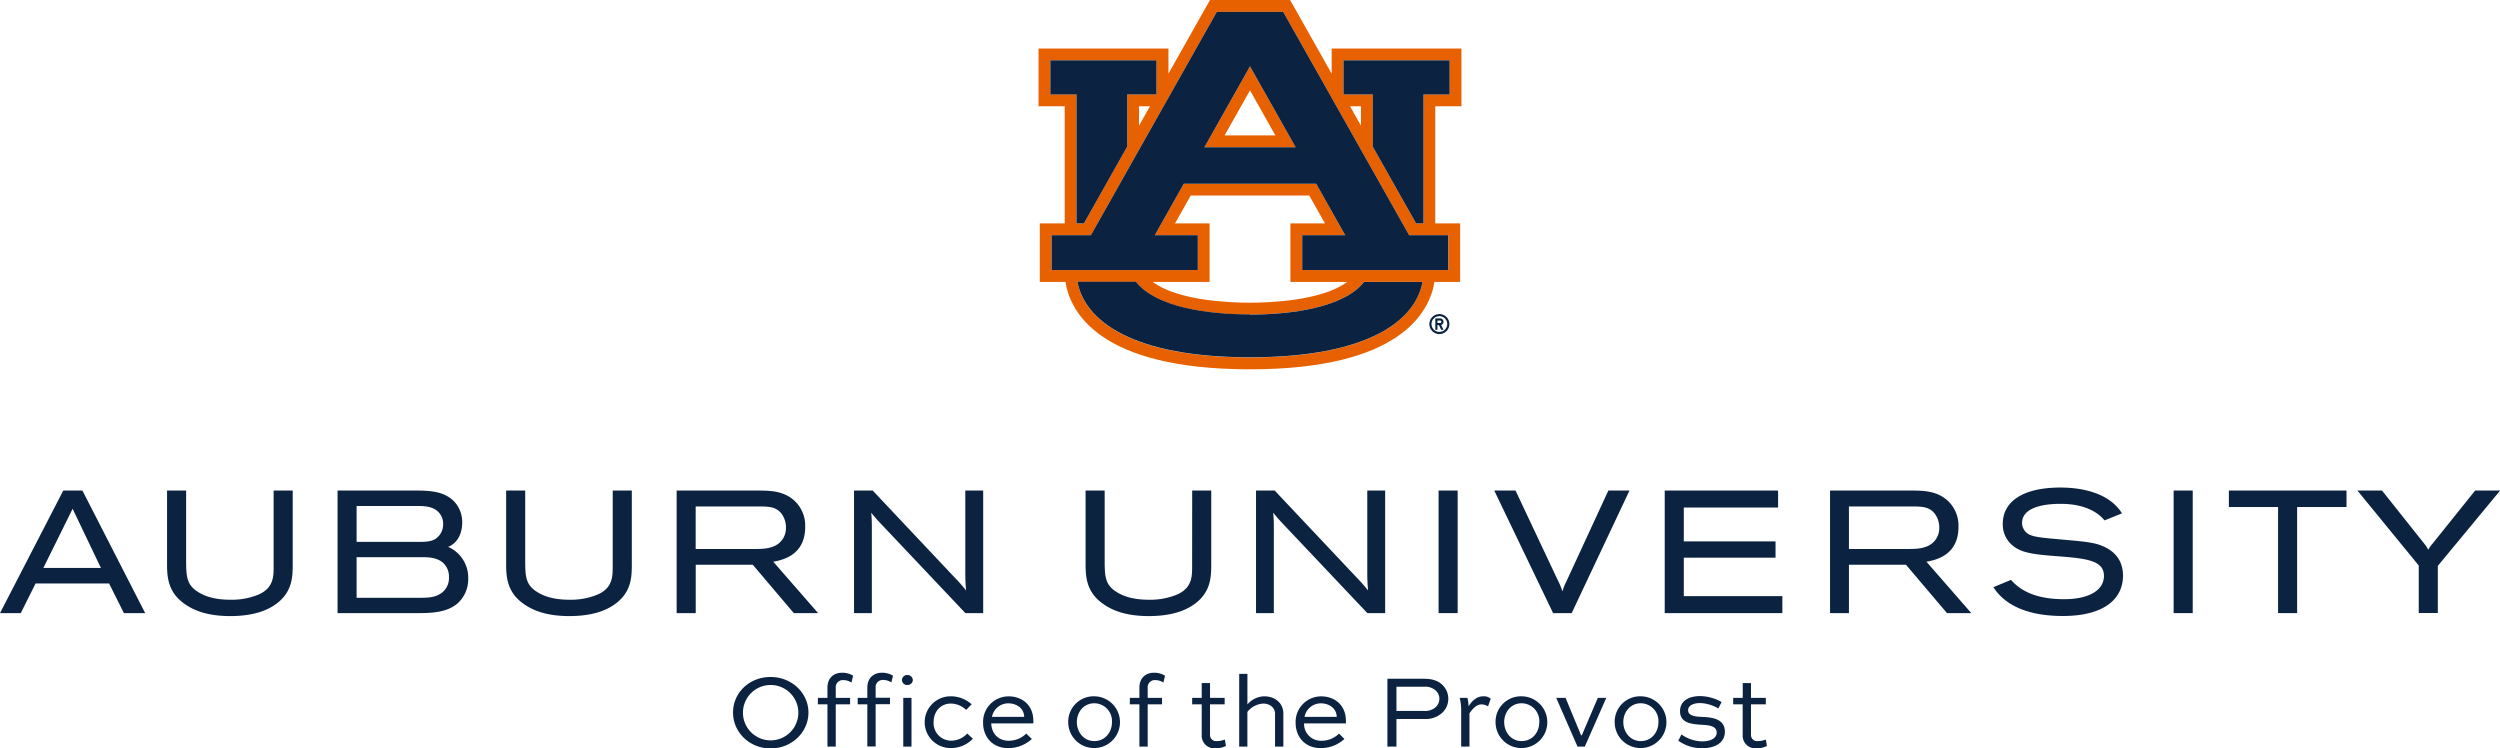 <svg id="Formal_Wide" data-name="Formal Wide" xmlns="http://www.w3.org/2000/svg" viewBox="0 0 842.38 252.16"><defs><style>.cls-1{fill:#0b2341;}.cls-2{fill:#e86100;}</style></defs><rect class="cls-1" x="484.73" y="165.29" width="6.43" height="41.3"/><path class="cls-1" d="M541.94,165.29,527.7,196.13a15.12,15.12,0,0,0-1.22,3.17,24.46,24.46,0,0,0-1.58-3.8l-14.24-30.21h-7.17l19.83,41.3h6.26l19.48-41.3Z"/><polygon class="cls-1" points="567.36 187.91 598.27 187.91 598.27 182.42 567.36 182.42 567.36 171.01 599.13 171.01 599.13 165.29 560.93 165.29 560.93 206.59 600.57 206.59 600.57 200.87 567.36 200.87 567.36 187.91"/><polygon class="cls-1" points="751.02 170.84 767.6 170.84 767.6 206.59 774.02 206.59 774.02 170.84 790.66 170.84 790.66 165.29 751.02 165.29 751.02 170.84"/><path class="cls-1" d="M834,165.29l-14.54,18.13a9.63,9.63,0,0,0-1.26,1.84,10.74,10.74,0,0,0-1.39-2.13l-14.19-17.84h-8.29L815,190.55v16h6.43V190.67l21-25.38Z"/><path class="cls-1" d="M92.2,190.52c0,3.5.13,7.48-5,9.78a23.57,23.57,0,0,1-9.56,1.78c-4.65,0-8.28-.89-11.1-2.74-3.58-2.31-3.76-5.16-3.82-9.58V165.29H56.29v24.24c0,4.4,0,9.89,6.05,14.06,3.83,2.68,8.81,4,15.24,4,6.15,0,11.09-1.2,14.69-3.56,6.36-4.12,6.36-9.81,6.36-14V165.29H92.2Z"/><path class="cls-1" d="M271.31,177.56a11.43,11.43,0,0,0-3.71-8.92c-3.58-3.22-8-3.3-11.57-3.35H228v41.3h6.43V190.28h19.21l13.83,16.31h8.19l-15.11-17.32C263.83,188.69,271.31,187,271.31,177.56Zm-6.48.22a6.68,6.68,0,0,1-1.34,4.2c-2.28,3-6.38,3-9.35,3H234.41V170.66h22.14c2.64.05,5.35.12,7.12,2.92A7.74,7.74,0,0,1,264.83,177.78Z"/><path class="cls-1" d="M325.26,165.29v28.82c.06,2,.07,2.75.28,4.86a53.32,53.32,0,0,0-3.88-4.39l-27.6-29.29h-6.29v41.3h6V179.05c0-3.06,0-4-.21-6.3.9,1.11,1.43,1.74,2.73,3.17l29,30.67h6v-41.3Z"/><path class="cls-1" d="M151,184.27c4.37-1.79,4.74-6.55,4.74-8.11a10.24,10.24,0,0,0-2.08-6.45c-3.22-4.08-8.42-4.42-13.48-4.42H113.74v41.3h26.44c4.5,0,10.09,0,13.87-3.17a10.93,10.93,0,0,0,3.72-8.46A11.32,11.32,0,0,0,151,184.27Zm.28,10.23a6.27,6.27,0,0,1-2.11,5c-2.09,1.77-4.73,1.92-7.26,1.92H120.16V187.74h21.75c2.09,0,4.94,0,7.12,1.68A6.27,6.27,0,0,1,151.28,194.5Zm-31.12-11.92V170.49h20c2.06,0,4.62,0,6.57,1.23a5.59,5.59,0,0,1,2.58,4.85,5.8,5.8,0,0,1-2.78,5.13c-1.57.88-3.59.88-5.38.88Z"/><path class="cls-1" d="M21.32,165.29,0,206.59H7l5-10H36.75l5,10h7.17l-21.15-41.3ZM34,191.37H14.61l9.86-19.94Z"/><path class="cls-1" d="M460.71,165.29v28.82c.06,2,.07,2.75.28,4.86a53.32,53.32,0,0,0-3.88-4.39l-27.6-29.29h-6.29v41.3h6V179.05c0-3.06,0-4-.22-6.3.9,1.11,1.44,1.74,2.73,3.17l29,30.67h6v-41.3Z"/><path class="cls-1" d="M659.91,177.56a11.46,11.46,0,0,0-3.7-8.92c-3.58-3.22-8-3.3-11.57-3.35h-28v41.3H623V190.28h19.21l13.83,16.31h8.19l-15.11-17.32C652.44,188.69,659.91,187,659.91,177.56Zm-6.47.22a6.68,6.68,0,0,1-1.34,4.2c-2.28,3-6.38,3-9.36,3H623V170.66h22.13c2.64.05,5.36.12,7.13,2.92A7.74,7.74,0,0,1,653.44,177.78Z"/><path class="cls-1" d="M206.45,190.52c0,3.5.12,7.48-5,9.78a23.57,23.57,0,0,1-9.56,1.78c-4.65,0-8.28-.89-11.1-2.74-3.59-2.31-3.76-5.16-3.82-9.58V165.29h-6.42v24.24c0,4.4,0,9.89,6.05,14.06,3.83,2.68,8.81,4,15.23,4,6.16,0,11.1-1.2,14.7-3.56,6.36-4.12,6.36-9.81,6.36-14V165.29h-6.43Z"/><path class="cls-1" d="M401.69,190.52c0,3.5.12,7.48-5,9.78a23.52,23.52,0,0,1-9.55,1.78c-4.65,0-8.28-.89-11.1-2.74-3.59-2.31-3.76-5.16-3.82-9.58V165.29h-6.43v24.24c0,4.4,0,9.89,6.06,14.06,3.82,2.68,8.81,4,15.23,4,6.15,0,11.1-1.2,14.69-3.56,6.36-4.12,6.36-9.81,6.36-14V165.29h-6.42Z"/><rect class="cls-1" x="732.41" y="165.29" width="6.43" height="41.3"/><path class="cls-1" d="M695,181.82c-5-.47-8.37-.65-10.66-1.45a4.46,4.46,0,0,1-3-4.17c0-4.54,5.56-6.43,13-6.43s12.17,2.41,14.8,5.58l5.87-2.38c-3.92-6.26-12.09-8.69-20.79-8.69-12.75,0-19.38,4.82-19.38,12.2a9.16,9.16,0,0,0,3,7.06c3.18,2.88,7.42,3.29,16.9,4,9,.72,14.19,1.59,14.19,6.49s-5.1,7.87-13.43,7.87-14.13-2.19-17.89-6.51l-5.93,2.46c2.92,4.6,9.29,9.71,23.42,9.71s20.25-5.94,20.25-13.58c0-5.21-2.88-8.72-8.2-10.48C704.19,182.55,699.87,182.27,695,181.82Z"/><g id="AU_PMS" data-name="AU PMS"><path class="cls-2" d="M405.82,49.63h30.75L421.19,22.36Zm6.81-4,8.56-15.18,8.56,15.18Z"/><path class="cls-2" d="M492.44,35.8V16.36H448.71v8.47L434.71,0h-27l-14,24.83V16.36H349.94V35.8h8.81V75.27h-8.39V95H359c1.61,10,11.29,29.44,62.15,29.44S481.73,105,483.34,95H492V75.27h-8.39V35.8Zm-138.52-4V20.34h35.77V31.82h-9.87V49.41L365.23,75.27h-2.5V31.82Zm33.57,4-3.69,6.54V35.8Zm33.7,84.64c-39.45,0-55.73-12.24-58.13-25.46h19.69c6.87,8.66,24.51,11,38.44,11s31.57-2.29,38.44-11h19.69c-2.4,13.22-18.68,25.46-58.13,25.46M395.93,75.27l5.29-9.38h39.94l5.29,9.38H434.81V95h19.13c-8.47,6.34-26.18,7-32.75,7s-24.27-.63-32.75-7h19.14V75.27Zm92.11,4V91H438.79V79.26h14.48l-9.78-17.35h-44.6l-9.78,17.35H403.6V91H354.35V79.26h13.21L410,4h22.38l42.44,75.28ZM454.9,35.8h3.68v6.54Zm24.75-4V75.27h-2.5L462.57,49.41V31.82h-9.88V20.34h35.77V31.82Z"/><path class="cls-1" d="M421.19,105.93c-13.93,0-31.57-2.29-38.44-11H363.06c2.4,13.22,18.68,25.46,58.13,25.46S476.92,108.2,479.32,95H459.63c-6.87,8.66-24.5,11-38.44,11"/><polygon class="cls-1" points="362.73 75.28 365.23 75.28 379.82 49.41 379.82 31.82 389.69 31.82 389.69 20.34 353.92 20.34 353.92 31.82 362.73 31.82 362.73 75.28"/><polygon class="cls-1" points="452.69 20.34 452.69 31.82 462.56 31.82 462.56 49.41 477.15 75.28 479.65 75.28 479.65 31.82 488.46 31.82 488.46 20.34 452.69 20.34"/><path class="cls-1" d="M403.6,79.26H389.11l9.78-17.35h44.6l9.78,17.35H438.79V91H488V79.26H474.82L432.38,4H410L367.56,79.26H354.35V91H403.6Zm17.59-56.9,15.38,27.27H405.82Z"/><path class="cls-1" d="M485,105.83a3.37,3.37,0,1,0,3.37,3.37,3.37,3.37,0,0,0-3.37-3.37m0,6a2.65,2.65,0,1,1,2.65-2.65,2.65,2.65,0,0,1-2.65,2.65"/><path class="cls-1" d="M486.39,108.42a1.14,1.14,0,0,0-1.14-1.14h-1.62v3.85h.72v-1.57h.52l.73,1.57h.79l-.76-1.63a1.15,1.15,0,0,0,.76-1.08m-1.14.42h-.9V108h.9a.42.42,0,1,1,0,.84"/></g><path class="cls-1" d="M259.67,228.11c7.07,0,12.74,5.36,12.74,12s-5.67,12.08-12.74,12.08S247,246.81,247,240.08,252.56,228.11,259.67,228.11Zm0,21.36a9.33,9.33,0,1,0,0-18.66,9.33,9.33,0,1,0,0,18.66Z"/><path class="cls-1" d="M278.81,235.15v-3.36c0-3.82,2.63-5.11,4.87-5.11a6.89,6.89,0,0,1,3.78,1L286.9,230a4.93,4.93,0,0,0-2.7-.84,2.4,2.4,0,0,0-2.59,2.63v3.36h4.83v2.17h-4.83v14.25h-2.8V237.32h-3.22v-2.17Z"/><path class="cls-1" d="M292.25,235.15v-3.36c0-3.82,2.63-5.11,4.87-5.11a6.89,6.89,0,0,1,3.78,1l-.56,2.27a4.93,4.93,0,0,0-2.7-.84,2.4,2.4,0,0,0-2.59,2.63v3.36h4.83v2.17h-4.83v14.25h-2.8V237.32H289v-2.17Z"/><path class="cls-1" d="M305.73,227.45a1.76,1.76,0,0,1,1.85,1.68,1.75,1.75,0,0,1-1.85,1.68,1.72,1.72,0,0,1-1.82-1.68A1.74,1.74,0,0,1,305.73,227.45Zm-1.37,24.12V235.15h2.77v16.42Z"/><path class="cls-1" d="M325.54,239.21a7.46,7.46,0,0,0-5.22-2.14c-3.15,0-5.74,2.46-5.74,6.24a5.92,5.92,0,0,0,5.95,6.26,7.5,7.5,0,0,0,5.39-2.41l1.89,1.75a10.14,10.14,0,0,1-7.52,3.15,8.72,8.72,0,1,1,0-17.44,10.5,10.5,0,0,1,7.11,2.7Z"/><path class="cls-1" d="M347.69,249a11.77,11.77,0,0,1-8,3.08c-5.32,0-8.44-3.85-8.44-8.54a8.6,8.6,0,0,1,8.68-8.9c3.89,0,8.23,2.42,8.26,8.27a8.24,8.24,0,0,1,0,.84H334c.11,3.22,2.17,5.84,5.92,5.84a8.32,8.32,0,0,0,5.88-2.41Zm-13.44-7.46H345.1c-.07-3.08-2.83-4.55-5.32-4.55A5.61,5.61,0,0,0,334.25,241.52Z"/><path class="cls-1" d="M368.73,234.62a8.72,8.72,0,1,1-8.79,8.69A8.56,8.56,0,0,1,368.73,234.62Zm0,15.09c3.57,0,5.95-2.9,5.95-6.4a6,6,0,0,0-5.95-6.34c-3.54,0-5.88,2.94-5.88,6.34S365.19,249.71,368.73,249.71Z"/><path class="cls-1" d="M383.92,235.15v-3.36c0-3.82,2.62-5.11,4.86-5.11a6.89,6.89,0,0,1,3.78,1L392,230a4.9,4.9,0,0,0-2.69-.84,2.4,2.4,0,0,0-2.59,2.63v3.36h4.83v2.17h-4.83v14.25h-2.8V237.32H380.7v-2.17Z"/><path class="cls-1" d="M401.7,235.15h3.22v-5h2.8v5h4.93v2.17h-4.93v10.19a2.05,2.05,0,0,0,2.27,2.2,7.4,7.4,0,0,0,2.73-.52l.35,2.17a8,8,0,0,1-3.6.8,4.29,4.29,0,0,1-4.55-4.65V237.32H401.7Z"/><path class="cls-1" d="M417.55,251.57V227.06h2.77v10.29a7.75,7.75,0,0,1,5.56-2.73c3.92,0,6.55,2.42,6.55,5.81v11.14h-2.8V240.43c0-1.85-1.65-3.36-4-3.36a7.4,7.4,0,0,0-5.32,2.8v11.7Z"/><path class="cls-1" d="M453,249a11.8,11.8,0,0,1-8,3.08c-5.32,0-8.44-3.85-8.44-8.54a8.61,8.61,0,0,1,8.69-8.9c3.88,0,8.22,2.42,8.26,8.27a6.19,6.19,0,0,1,0,.84h-14.1a5.65,5.65,0,0,0,5.91,5.84,8.3,8.3,0,0,0,5.88-2.41Zm-13.44-7.46h10.85c-.07-3.08-2.84-4.55-5.32-4.55A5.61,5.61,0,0,0,439.57,241.52Z"/><path class="cls-1" d="M467.49,251.57V228.71h12.36c3,0,5,.8,6.41,2.31a6.48,6.48,0,0,1-.28,9.14,8.3,8.3,0,0,1-6.13,2.1h-9.31v9.31Zm3.05-20.17v8.16h9.31a5.33,5.33,0,0,0,3.92-1.3,3.8,3.8,0,0,0,.14-5.46,5.24,5.24,0,0,0-4.06-1.4Z"/><path class="cls-1" d="M492.35,251.57V239.31a16.82,16.82,0,0,0-.5-4.16h2.6a12,12,0,0,1,.38,2.83c1.12-1.68,2.59-3.36,5-3.36a3.38,3.38,0,0,1,2.48.84l-.91,2.56a4.07,4.07,0,0,0-2.2-.67c-1.79,0-3.08,1.61-4.06,3v11.2Z"/><path class="cls-1" d="M512.72,234.62a8.72,8.72,0,1,1-8.79,8.69A8.56,8.56,0,0,1,512.72,234.62Zm0,15.09c3.57,0,5.95-2.9,5.95-6.4a6,6,0,0,0-5.95-6.34c-3.54,0-5.88,2.94-5.88,6.34S509.18,249.71,512.72,249.71Z"/><path class="cls-1" d="M541.24,235.15,534,251.57h-2.45l-7.18-16.42h3.15l5.22,12.6H533l5.39-12.6Z"/><path class="cls-1" d="M552.86,234.62a8.72,8.72,0,1,1-8.79,8.69A8.56,8.56,0,0,1,552.86,234.62Zm0,15.09c3.57,0,5.95-2.9,5.95-6.4a6,6,0,0,0-5.95-6.34c-3.53,0-5.88,2.94-5.88,6.34S549.33,249.71,552.86,249.71Z"/><path class="cls-1" d="M579,238.72a12.88,12.88,0,0,0-6.19-1.82c-1.93,0-4,.7-4,2.41,0,2,2.8,2.18,4.66,2.25,2.87.14,7.73.38,7.73,5,0,3.81-3.43,5.56-7.7,5.56a13.62,13.62,0,0,1-8-2.55l1.08-2.1a12.28,12.28,0,0,0,6.94,2.34c2.76,0,4.93-1,4.93-3,0-2.28-2.94-2.49-4.93-2.59-3.4-.21-7.43-.49-7.43-4.59,0-3.85,3.58-5.08,6.69-5.08a15.05,15.05,0,0,1,7.32,2Z"/><path class="cls-1" d="M584,235.15h3.22v-5H590v5H595v2.17H590v10.19a2.05,2.05,0,0,0,2.27,2.2,7.46,7.46,0,0,0,2.74-.52l.35,2.17a8.07,8.07,0,0,1-3.61.8,4.3,4.3,0,0,1-4.55-4.65V237.32H584Z"/></svg>